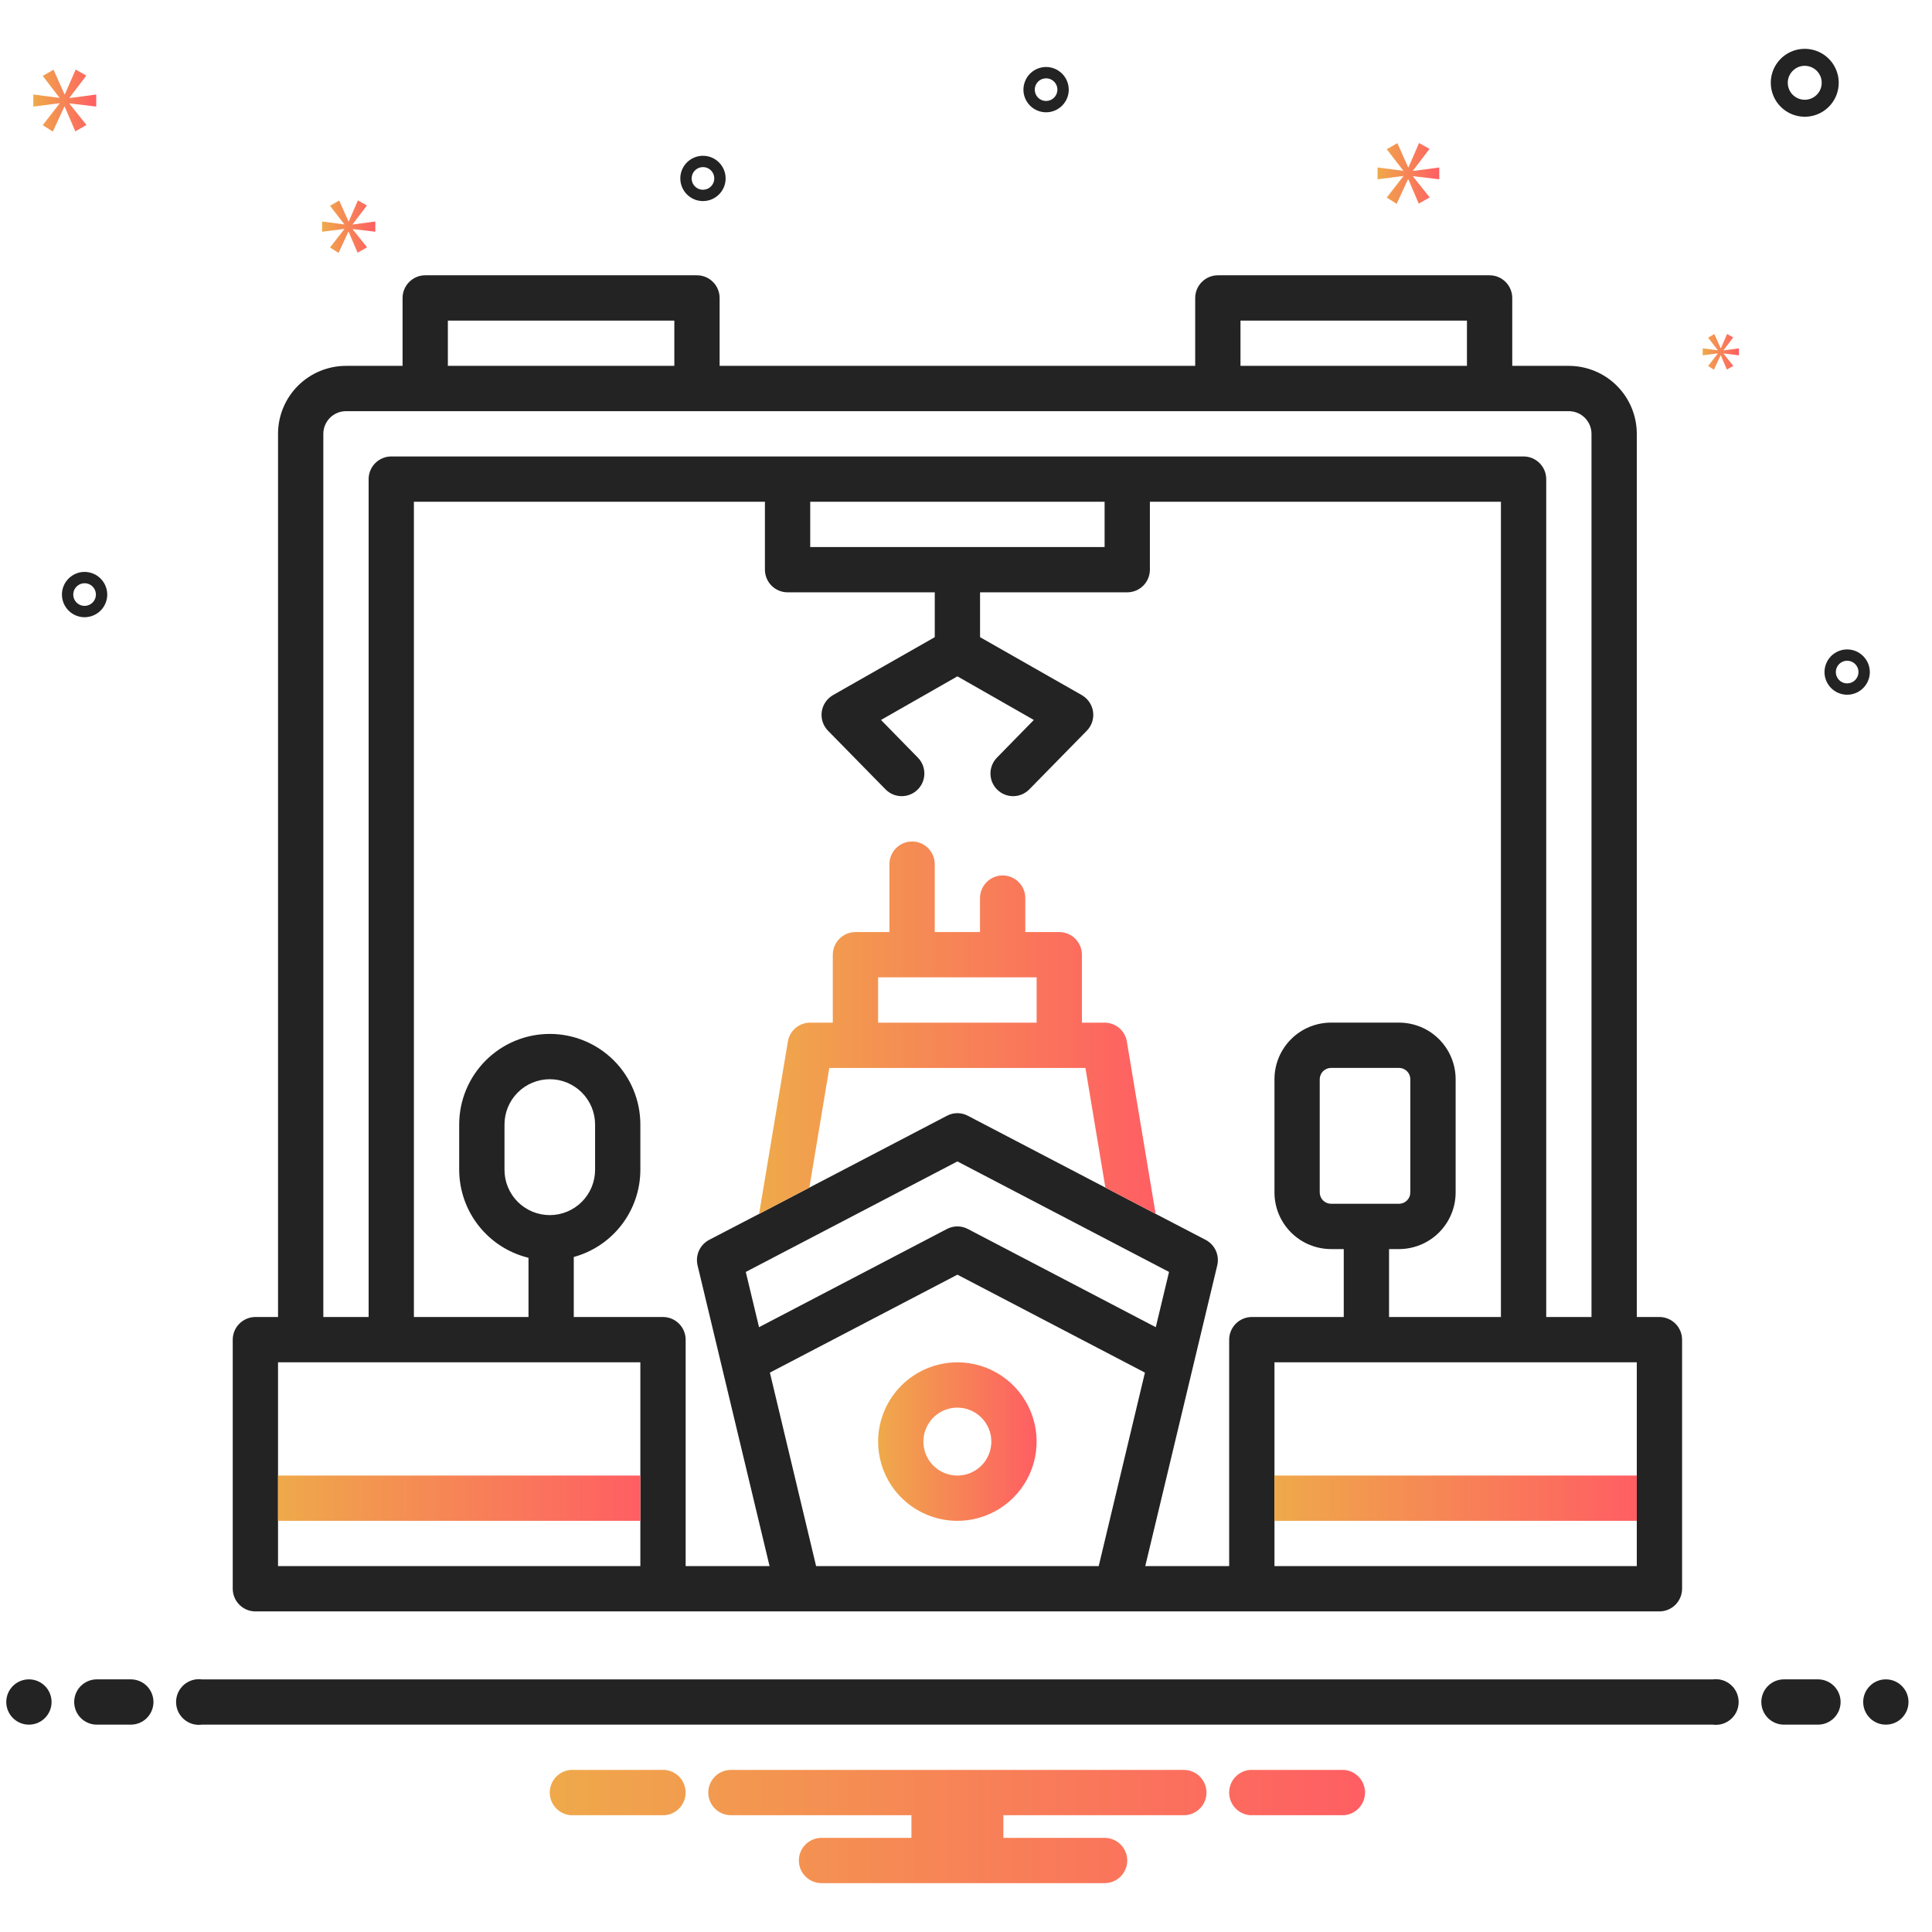 <svg width="65" height="65" viewBox="0 0 65 65" fill="none" xmlns="http://www.w3.org/2000/svg">
<g id="hull" clip-path="url(#clip0_3282_1885)">
<path id="Vector" d="M55.83 44.309H55.068V14.595C55.068 13.989 54.827 13.408 54.398 12.979C53.97 12.551 53.389 12.31 52.782 12.309H50.878V10.024C50.877 9.822 50.797 9.628 50.654 9.486C50.511 9.343 50.318 9.262 50.116 9.262H40.973C40.771 9.262 40.578 9.343 40.435 9.486C40.292 9.628 40.212 9.822 40.211 10.024V12.309H24.211V10.024C24.21 9.822 24.13 9.628 23.987 9.486C23.845 9.343 23.651 9.262 23.449 9.262H14.306C14.104 9.262 13.911 9.343 13.768 9.486C13.625 9.628 13.545 9.822 13.544 10.024V12.309H11.64C11.034 12.31 10.452 12.551 10.024 12.979C9.595 13.408 9.354 13.989 9.354 14.595V44.309H8.592C8.39 44.31 8.197 44.39 8.054 44.533C7.911 44.676 7.831 44.869 7.83 45.071V53.452C7.831 53.654 7.911 53.847 8.054 53.99C8.197 54.133 8.39 54.214 8.592 54.214H55.83C56.032 54.214 56.225 54.133 56.368 53.99C56.511 53.847 56.591 53.654 56.592 53.452V45.071C56.591 44.869 56.511 44.676 56.368 44.533C56.225 44.39 56.032 44.31 55.83 44.309ZM41.735 10.786H49.354V12.309H41.735V10.786ZM15.068 10.786H22.687V12.309H15.068V10.786ZM10.878 14.595C10.878 14.393 10.959 14.2 11.101 14.057C11.244 13.914 11.438 13.834 11.64 13.833H52.782C52.984 13.834 53.178 13.914 53.321 14.057C53.463 14.2 53.544 14.393 53.544 14.595V44.309H52.021V16.119C52.02 15.917 51.94 15.723 51.797 15.581C51.654 15.438 51.461 15.357 51.259 15.357H13.163C12.961 15.357 12.768 15.438 12.625 15.581C12.483 15.723 12.402 15.917 12.402 16.119V44.309H10.878V14.595ZM37.163 16.881V18.405H27.259V16.881H37.163ZM21.544 52.69H9.354V45.833H21.544V52.69ZM36.965 52.69H27.457L25.902 46.18L32.211 42.885L38.52 46.18L36.965 52.69ZM25.537 44.652L25.091 42.793L32.211 39.075L39.331 42.793L38.885 44.652L32.565 41.349C32.456 41.291 32.335 41.261 32.211 41.261C32.087 41.261 31.966 41.291 31.857 41.349L25.537 44.652ZM41.354 45.071V52.69H38.531L40.954 42.568C40.992 42.403 40.975 42.23 40.905 42.075C40.835 41.921 40.715 41.794 40.565 41.715L38.882 40.839L37.19 39.955L32.565 37.54C32.456 37.482 32.335 37.451 32.211 37.451C32.087 37.451 31.966 37.482 31.857 37.54L27.232 39.955L25.541 40.839L23.857 41.715C23.707 41.794 23.587 41.921 23.517 42.075C23.447 42.23 23.43 42.403 23.468 42.568L25.891 52.69H23.068V45.071C23.068 44.869 22.987 44.676 22.844 44.533C22.702 44.39 22.508 44.31 22.306 44.309H19.304V42.29C19.947 42.114 20.515 41.731 20.919 41.201C21.324 40.672 21.543 40.024 21.544 39.357V37.833C21.544 37.025 21.223 36.25 20.652 35.678C20.08 35.107 19.305 34.785 18.497 34.785C17.689 34.785 16.913 35.107 16.342 35.678C15.77 36.25 15.449 37.025 15.449 37.833V39.357C15.451 40.04 15.681 40.703 16.104 41.239C16.527 41.776 17.117 42.155 17.781 42.317V44.309H13.925V16.881H25.735V19.166C25.735 19.368 25.816 19.562 25.959 19.705C26.101 19.847 26.295 19.928 26.497 19.928H31.449V21.437L28.024 23.387C27.924 23.446 27.837 23.526 27.772 23.622C27.706 23.718 27.664 23.828 27.647 23.944C27.631 24.059 27.641 24.177 27.677 24.288C27.714 24.399 27.775 24.5 27.857 24.584L29.792 26.557C29.862 26.628 29.945 26.686 30.038 26.725C30.13 26.764 30.229 26.785 30.329 26.786C30.429 26.787 30.528 26.768 30.621 26.731C30.714 26.694 30.799 26.638 30.87 26.568C30.942 26.498 30.999 26.415 31.038 26.323C31.077 26.231 31.098 26.132 31.099 26.032C31.1 25.932 31.081 25.832 31.044 25.739C31.007 25.646 30.951 25.562 30.881 25.49L29.64 24.222L32.211 22.755L34.782 24.222L33.541 25.49C33.399 25.635 33.321 25.829 33.323 26.032C33.325 26.234 33.407 26.427 33.552 26.568C33.697 26.71 33.891 26.788 34.093 26.786C34.296 26.784 34.489 26.701 34.63 26.557L36.565 24.584C36.647 24.5 36.708 24.399 36.745 24.288C36.781 24.177 36.791 24.059 36.775 23.944C36.758 23.828 36.715 23.718 36.65 23.622C36.585 23.526 36.498 23.446 36.398 23.387L32.973 21.437V19.928H37.925C38.127 19.928 38.321 19.847 38.463 19.705C38.606 19.562 38.687 19.368 38.687 19.166V16.881H50.497V44.309H46.733V42.024H47.068C47.573 42.023 48.058 41.823 48.415 41.465C48.772 41.108 48.973 40.624 48.973 40.119V36.309C48.973 35.804 48.772 35.32 48.415 34.963C48.058 34.605 47.573 34.405 47.068 34.405H44.782C44.277 34.405 43.793 34.605 43.436 34.963C43.079 35.32 42.878 35.804 42.878 36.309V40.119C42.878 40.624 43.079 41.108 43.436 41.465C43.793 41.823 44.277 42.023 44.782 42.024H45.209V44.309H42.116C41.914 44.31 41.721 44.39 41.578 44.533C41.435 44.676 41.355 44.869 41.354 45.071ZM18.497 40.881C18.297 40.881 18.098 40.841 17.913 40.765C17.729 40.688 17.561 40.576 17.419 40.435C17.278 40.293 17.165 40.125 17.089 39.94C17.012 39.755 16.973 39.557 16.973 39.357V37.833C16.973 37.429 17.134 37.041 17.419 36.756C17.705 36.47 18.093 36.309 18.497 36.309C18.901 36.309 19.288 36.47 19.574 36.756C19.86 37.041 20.021 37.429 20.021 37.833V39.357C20.021 39.557 19.981 39.755 19.905 39.94C19.828 40.125 19.716 40.293 19.574 40.435C19.433 40.576 19.265 40.688 19.08 40.765C18.895 40.841 18.697 40.881 18.497 40.881ZM44.782 40.5C44.681 40.499 44.585 40.459 44.513 40.388C44.442 40.316 44.402 40.22 44.401 40.119V36.309C44.402 36.208 44.442 36.112 44.513 36.04C44.585 35.969 44.681 35.929 44.782 35.928H47.068C47.169 35.929 47.266 35.969 47.337 36.04C47.409 36.112 47.449 36.208 47.449 36.309V40.119C47.449 40.22 47.409 40.316 47.337 40.388C47.266 40.459 47.169 40.499 47.068 40.5H44.782ZM55.068 52.69H42.878V45.833H55.068V52.69Z" fill="#232323"/>
<path id="Vector_2" d="M29.543 48.501C29.543 49.028 29.699 49.544 29.992 49.982C30.285 50.421 30.702 50.763 31.189 50.964C31.676 51.166 32.213 51.219 32.73 51.116C33.247 51.013 33.722 50.759 34.095 50.386C34.468 50.013 34.722 49.538 34.825 49.021C34.928 48.504 34.875 47.967 34.673 47.48C34.471 46.993 34.13 46.576 33.691 46.283C33.253 45.99 32.737 45.834 32.21 45.834C31.503 45.835 30.825 46.116 30.325 46.616C29.825 47.116 29.544 47.794 29.543 48.501ZM33.352 48.501C33.352 48.727 33.285 48.948 33.16 49.136C33.034 49.324 32.856 49.47 32.647 49.556C32.438 49.643 32.208 49.666 31.987 49.621C31.765 49.577 31.561 49.469 31.401 49.309C31.242 49.149 31.133 48.945 31.089 48.724C31.045 48.502 31.067 48.272 31.154 48.063C31.24 47.855 31.387 47.676 31.575 47.55C31.763 47.425 31.984 47.358 32.21 47.358C32.513 47.358 32.803 47.479 33.017 47.693C33.232 47.907 33.352 48.198 33.352 48.501Z" fill="url(#paint0_linear_3282_1885)"/>
<path id="Vector_3" d="M60.719 3.928C60.945 3.928 61.166 3.861 61.354 3.736C61.541 3.61 61.688 3.432 61.775 3.223C61.861 3.014 61.884 2.784 61.84 2.562C61.795 2.341 61.687 2.137 61.527 1.977C61.367 1.817 61.163 1.709 60.942 1.665C60.72 1.62 60.49 1.643 60.281 1.73C60.072 1.816 59.894 1.963 59.768 2.151C59.643 2.338 59.576 2.559 59.576 2.785C59.576 3.088 59.697 3.379 59.911 3.593C60.125 3.807 60.416 3.928 60.719 3.928ZM60.719 2.214C60.832 2.214 60.942 2.248 61.036 2.31C61.13 2.373 61.203 2.462 61.247 2.567C61.29 2.671 61.301 2.786 61.279 2.897C61.257 3.008 61.203 3.11 61.123 3.189C61.043 3.269 60.941 3.324 60.83 3.346C60.719 3.368 60.604 3.357 60.5 3.313C60.395 3.27 60.306 3.197 60.243 3.103C60.181 3.009 60.147 2.898 60.147 2.785C60.147 2.634 60.208 2.489 60.315 2.382C60.422 2.274 60.567 2.214 60.719 2.214ZM35.195 2.254C35.044 2.254 34.897 2.299 34.771 2.383C34.646 2.466 34.548 2.585 34.491 2.725C34.433 2.864 34.418 3.017 34.447 3.165C34.477 3.313 34.549 3.448 34.656 3.555C34.763 3.661 34.898 3.734 35.046 3.763C35.194 3.793 35.347 3.778 35.486 3.72C35.625 3.662 35.744 3.565 35.828 3.439C35.912 3.314 35.957 3.167 35.957 3.016C35.956 2.814 35.876 2.62 35.733 2.478C35.59 2.335 35.397 2.254 35.195 2.254ZM35.195 3.397C35.119 3.397 35.046 3.375 34.983 3.333C34.92 3.291 34.871 3.232 34.843 3.162C34.814 3.092 34.806 3.016 34.821 2.942C34.836 2.868 34.872 2.8 34.925 2.747C34.979 2.693 35.046 2.657 35.12 2.643C35.194 2.628 35.271 2.635 35.34 2.664C35.41 2.693 35.469 2.742 35.511 2.805C35.553 2.867 35.576 2.941 35.576 3.016C35.575 3.117 35.535 3.214 35.464 3.285C35.392 3.357 35.296 3.397 35.195 3.397ZM62.146 21.849C61.995 21.849 61.848 21.894 61.722 21.978C61.597 22.061 61.499 22.18 61.442 22.32C61.384 22.459 61.369 22.612 61.398 22.76C61.428 22.907 61.5 23.043 61.607 23.15C61.714 23.256 61.849 23.329 61.997 23.358C62.145 23.388 62.298 23.373 62.437 23.315C62.577 23.257 62.696 23.16 62.779 23.034C62.863 22.909 62.908 22.762 62.908 22.611C62.907 22.409 62.827 22.215 62.684 22.073C62.541 21.93 62.348 21.849 62.146 21.849ZM62.146 22.992C62.07 22.992 61.997 22.97 61.934 22.928C61.871 22.886 61.823 22.826 61.794 22.757C61.765 22.687 61.757 22.611 61.772 22.537C61.787 22.463 61.823 22.395 61.876 22.342C61.93 22.288 61.998 22.252 62.071 22.237C62.145 22.223 62.222 22.23 62.291 22.259C62.361 22.288 62.421 22.337 62.462 22.399C62.504 22.462 62.527 22.536 62.527 22.611C62.526 22.712 62.486 22.809 62.415 22.88C62.343 22.952 62.247 22.992 62.146 22.992ZM2.846 19.241C2.695 19.241 2.548 19.286 2.423 19.37C2.297 19.454 2.2 19.573 2.142 19.712C2.084 19.851 2.069 20.004 2.099 20.152C2.128 20.3 2.201 20.436 2.307 20.542C2.414 20.649 2.549 20.721 2.697 20.751C2.845 20.78 2.998 20.765 3.137 20.707C3.277 20.65 3.396 20.552 3.479 20.427C3.563 20.301 3.608 20.154 3.608 20.003C3.608 19.801 3.527 19.608 3.384 19.465C3.242 19.322 3.048 19.242 2.846 19.241ZM2.846 20.384C2.771 20.384 2.697 20.362 2.634 20.32C2.572 20.278 2.523 20.219 2.494 20.149C2.465 20.08 2.458 20.003 2.472 19.929C2.487 19.855 2.523 19.787 2.577 19.734C2.63 19.681 2.698 19.645 2.772 19.63C2.845 19.615 2.922 19.623 2.992 19.651C3.061 19.68 3.121 19.729 3.163 19.792C3.204 19.854 3.227 19.928 3.227 20.003C3.227 20.104 3.187 20.201 3.115 20.273C3.044 20.344 2.947 20.384 2.846 20.384ZM23.119 5.457C23.011 5.562 22.937 5.697 22.905 5.844C22.874 5.991 22.887 6.145 22.943 6.285C22.999 6.425 23.095 6.545 23.219 6.63C23.343 6.716 23.489 6.763 23.64 6.765C23.791 6.767 23.939 6.724 24.065 6.642C24.192 6.56 24.291 6.442 24.351 6.304C24.41 6.166 24.427 6.013 24.4 5.864C24.372 5.716 24.302 5.58 24.197 5.472C24.056 5.327 23.863 5.244 23.661 5.241C23.459 5.239 23.264 5.316 23.119 5.457ZM23.916 6.276C23.862 6.328 23.794 6.364 23.72 6.377C23.646 6.391 23.569 6.383 23.5 6.353C23.431 6.323 23.372 6.273 23.331 6.21C23.29 6.147 23.269 6.073 23.27 5.998C23.271 5.922 23.294 5.849 23.337 5.787C23.38 5.725 23.44 5.677 23.51 5.649C23.58 5.621 23.656 5.615 23.73 5.63C23.804 5.646 23.871 5.683 23.924 5.737C23.994 5.81 24.033 5.907 24.031 6.008C24.03 6.109 23.989 6.205 23.916 6.276Z" fill="#232323"/>
<path id="Vector_4" d="M2.337 3.287L2.904 2.543L2.546 2.34L2.182 3.174H2.17L1.801 2.346L1.437 2.554L1.998 3.282V3.293L1.121 3.18V3.586L2.003 3.472V3.484L1.437 4.211L1.777 4.426L2.165 3.586H2.176L2.534 4.42L2.909 4.205L2.337 3.49V3.478L3.237 3.586V3.18L2.337 3.299V3.287Z" fill="url(#paint1_linear_3282_1885)"/>
<path id="Vector_5" d="M57.793 11.895L57.467 12.314L57.663 12.438L57.886 11.954H57.893L58.099 12.434L58.315 12.311L57.986 11.898V11.892L58.504 11.954V11.72L57.986 11.789V11.782L58.312 11.353L58.106 11.236L57.897 11.717H57.89L57.677 11.239L57.467 11.36L57.79 11.778V11.785L57.285 11.72V11.954L57.793 11.889V11.895Z" fill="url(#paint2_linear_3282_1885)"/>
<path id="Vector_6" d="M48.422 6.032V5.635L47.539 5.752V5.74L48.094 5.009L47.743 4.811L47.387 5.629H47.375L47.013 4.816L46.656 5.021L47.206 5.734V5.746L46.346 5.635V6.032L47.211 5.921V5.933L46.656 6.646L46.989 6.857L47.369 6.032H47.381L47.732 6.851L48.1 6.641L47.539 5.939V5.927L48.422 6.032Z" fill="url(#paint3_linear_3282_1885)"/>
<path id="Vector_7" d="M11.865 7.544L12.344 6.914L12.042 6.742L11.734 7.448H11.724L11.411 6.747L11.103 6.924L11.578 7.539V7.549L10.836 7.453V7.796L11.583 7.701V7.711L11.103 8.326L11.391 8.508L11.719 7.796H11.729L12.031 8.502L12.349 8.321L11.865 7.716V7.706L12.626 7.796V7.453L11.865 7.554V7.544Z" fill="url(#paint4_linear_3282_1885)"/>
<path id="Vector_8" d="M0.973 58.024C1.394 58.024 1.735 57.683 1.735 57.262C1.735 56.841 1.394 56.5 0.973 56.5C0.552 56.5 0.211 56.841 0.211 57.262C0.211 57.683 0.552 58.024 0.973 58.024Z" fill="#232323"/>
<path id="Vector_9" d="M4.401 56.5H3.258C3.056 56.5 2.862 56.58 2.719 56.723C2.576 56.866 2.496 57.06 2.496 57.262C2.496 57.464 2.576 57.658 2.719 57.801C2.862 57.944 3.056 58.024 3.258 58.024H4.401C4.603 58.024 4.797 57.944 4.94 57.801C5.082 57.658 5.163 57.464 5.163 57.262C5.163 57.06 5.082 56.866 4.94 56.723C4.797 56.58 4.603 56.5 4.401 56.5ZM61.163 56.5H60.02C59.818 56.5 59.624 56.58 59.481 56.723C59.338 56.866 59.258 57.06 59.258 57.262C59.258 57.464 59.338 57.658 59.481 57.801C59.624 57.944 59.818 58.024 60.02 58.024H61.163C61.365 58.024 61.559 57.944 61.702 57.801C61.844 57.658 61.925 57.464 61.925 57.262C61.925 57.06 61.844 56.866 61.702 56.723C61.559 56.58 61.365 56.5 61.163 56.5Z" fill="#232323"/>
<path id="Vector_10" d="M63.447 58.024C63.868 58.024 64.209 57.683 64.209 57.262C64.209 56.841 63.868 56.5 63.447 56.5C63.027 56.5 62.685 56.841 62.685 57.262C62.685 57.683 63.027 58.024 63.447 58.024Z" fill="#232323"/>
<path id="Vector_11" d="M45.221 59.547H42.056C41.865 59.562 41.686 59.649 41.556 59.79C41.426 59.931 41.353 60.117 41.353 60.309C41.353 60.501 41.426 60.686 41.556 60.827C41.686 60.968 41.865 61.055 42.056 61.071H45.221C45.413 61.055 45.592 60.968 45.722 60.827C45.852 60.686 45.925 60.501 45.925 60.309C45.925 60.117 45.852 59.931 45.722 59.79C45.592 59.649 45.413 59.562 45.221 59.547ZM22.364 59.547H19.199C19.008 59.562 18.829 59.649 18.699 59.79C18.569 59.931 18.496 60.117 18.496 60.309C18.496 60.501 18.569 60.686 18.699 60.827C18.829 60.968 19.008 61.055 19.199 61.071H22.364C22.556 61.055 22.735 60.968 22.865 60.827C22.995 60.686 23.067 60.501 23.067 60.309C23.067 60.117 22.995 59.931 22.865 59.79C22.735 59.649 22.556 59.562 22.364 59.547ZM39.829 59.547H24.591C24.389 59.547 24.195 59.627 24.053 59.77C23.91 59.913 23.829 60.107 23.829 60.309C23.829 60.511 23.91 60.705 24.053 60.847C24.195 60.99 24.389 61.071 24.591 61.071H30.664V61.833H27.639C27.437 61.833 27.243 61.913 27.1 62.056C26.957 62.199 26.877 62.392 26.877 62.594C26.877 62.797 26.957 62.99 27.1 63.133C27.243 63.276 27.437 63.356 27.639 63.356H37.163C37.365 63.356 37.559 63.276 37.702 63.133C37.844 62.99 37.925 62.797 37.925 62.594C37.925 62.392 37.844 62.199 37.702 62.056C37.559 61.913 37.365 61.833 37.163 61.833H33.757V61.071H39.829C40.032 61.071 40.225 60.99 40.368 60.847C40.511 60.705 40.591 60.511 40.591 60.309C40.591 60.107 40.511 59.913 40.368 59.77C40.225 59.627 40.032 59.547 39.829 59.547Z" fill="url(#paint5_linear_3282_1885)"/>
<path id="Vector_12" d="M57.627 56.501H6.792C6.683 56.486 6.573 56.496 6.469 56.527C6.364 56.559 6.267 56.613 6.185 56.685C6.103 56.757 6.037 56.846 5.992 56.946C5.947 57.045 5.924 57.153 5.924 57.263C5.924 57.372 5.947 57.48 5.992 57.58C6.037 57.679 6.103 57.768 6.185 57.84C6.267 57.912 6.364 57.966 6.469 57.998C6.573 58.029 6.683 58.039 6.792 58.024H57.627C57.735 58.039 57.846 58.029 57.95 57.998C58.055 57.966 58.151 57.912 58.233 57.84C58.316 57.768 58.382 57.679 58.427 57.58C58.472 57.48 58.495 57.372 58.495 57.263C58.495 57.153 58.472 57.045 58.427 56.946C58.382 56.846 58.316 56.757 58.233 56.685C58.151 56.613 58.055 56.559 57.95 56.527C57.846 56.496 57.735 56.486 57.627 56.501Z" fill="#232323"/>
<path id="Vector_13" d="M37.912 35.042C37.883 34.864 37.791 34.703 37.654 34.586C37.516 34.47 37.342 34.406 37.162 34.406H36.4V32.12C36.399 31.918 36.319 31.725 36.176 31.582C36.033 31.439 35.84 31.359 35.638 31.358H34.495V30.215C34.495 30.013 34.415 29.819 34.272 29.677C34.129 29.534 33.935 29.453 33.733 29.453C33.531 29.453 33.337 29.534 33.195 29.677C33.052 29.819 32.971 30.013 32.971 30.215V31.358H31.448V29.073C31.448 28.87 31.367 28.677 31.224 28.534C31.082 28.391 30.888 28.311 30.686 28.311C30.484 28.311 30.29 28.391 30.147 28.534C30.004 28.677 29.924 28.87 29.924 29.073V31.358H28.781C28.579 31.359 28.386 31.439 28.243 31.582C28.1 31.725 28.02 31.918 28.019 32.12V34.406H27.257C27.077 34.406 26.903 34.47 26.765 34.586C26.628 34.703 26.536 34.864 26.507 35.042L25.539 40.84L27.23 39.956L27.901 35.93H36.518L37.189 39.956L38.88 40.84L37.912 35.042ZM34.876 34.406H29.543V32.882H34.876V34.406Z" fill="url(#paint6_linear_3282_1885)"/>
<path id="Vector_14" d="M21.544 49.643H9.354V51.166H21.544V49.643Z" fill="url(#paint7_linear_3282_1885)"/>
<path id="Vector_15" d="M55.067 49.643H42.877V51.166H55.067V49.643Z" fill="url(#paint8_linear_3282_1885)"/>
</g>
<defs>
<linearGradient id="paint0_linear_3282_1885" x1="29.543" y1="48.501" x2="34.876" y2="48.501" gradientUnits="userSpaceOnUse">
<stop stop-color="#EFA94A"/>
<stop offset="1" stop-color="#FF5E63"/>
</linearGradient>
<linearGradient id="paint1_linear_3282_1885" x1="1.121" y1="3.383" x2="3.237" y2="3.383" gradientUnits="userSpaceOnUse">
<stop stop-color="#EFA94A"/>
<stop offset="1" stop-color="#FF5E63"/>
</linearGradient>
<linearGradient id="paint2_linear_3282_1885" x1="57.285" y1="11.837" x2="58.504" y2="11.837" gradientUnits="userSpaceOnUse">
<stop stop-color="#EFA94A"/>
<stop offset="1" stop-color="#FF5E63"/>
</linearGradient>
<linearGradient id="paint3_linear_3282_1885" x1="46.346" y1="5.834" x2="48.422" y2="5.834" gradientUnits="userSpaceOnUse">
<stop stop-color="#EFA94A"/>
<stop offset="1" stop-color="#FF5E63"/>
</linearGradient>
<linearGradient id="paint4_linear_3282_1885" x1="10.836" y1="7.625" x2="12.626" y2="7.625" gradientUnits="userSpaceOnUse">
<stop stop-color="#EFA94A"/>
<stop offset="1" stop-color="#FF5E63"/>
</linearGradient>
<linearGradient id="paint5_linear_3282_1885" x1="18.496" y1="61.452" x2="45.925" y2="61.452" gradientUnits="userSpaceOnUse">
<stop stop-color="#EFA94A"/>
<stop offset="1" stop-color="#FF5E63"/>
</linearGradient>
<linearGradient id="paint6_linear_3282_1885" x1="25.539" y1="34.575" x2="38.88" y2="34.575" gradientUnits="userSpaceOnUse">
<stop stop-color="#EFA94A"/>
<stop offset="1" stop-color="#FF5E63"/>
</linearGradient>
<linearGradient id="paint7_linear_3282_1885" x1="9.354" y1="50.404" x2="21.544" y2="50.404" gradientUnits="userSpaceOnUse">
<stop stop-color="#EFA94A"/>
<stop offset="1" stop-color="#FF5E63"/>
</linearGradient>
<linearGradient id="paint8_linear_3282_1885" x1="42.877" y1="50.404" x2="55.067" y2="50.404" gradientUnits="userSpaceOnUse">
<stop stop-color="#EFA94A"/>
<stop offset="1" stop-color="#FF5E63"/>
</linearGradient>
<clipPath id="clip0_3282_1885">
<rect width="64" height="64" fill="white" transform="translate(0.211 0.5)"/>
</clipPath>
</defs>
</svg>
